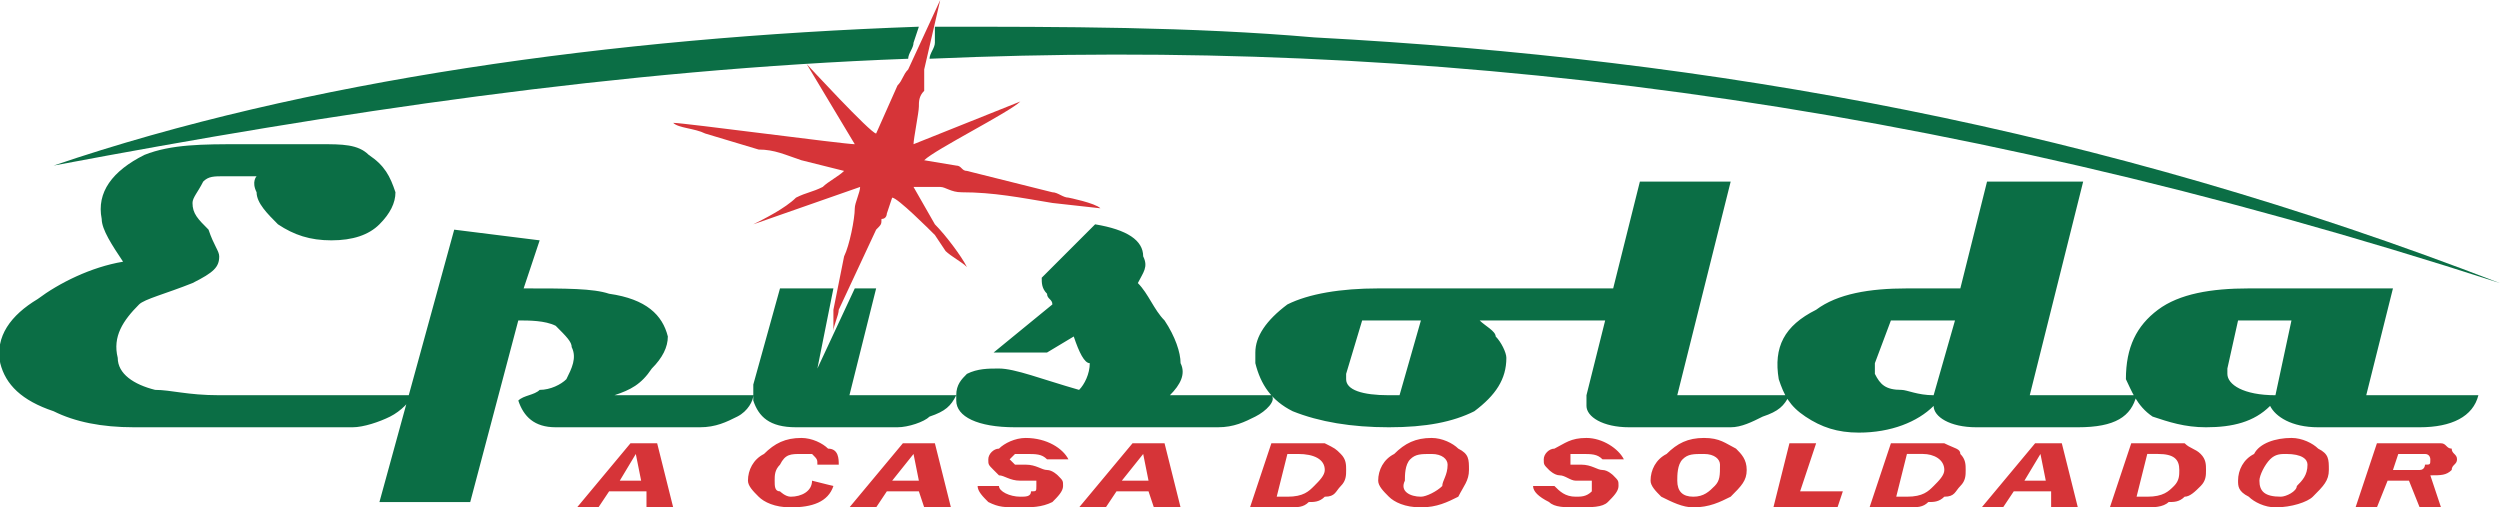 <?xml version="1.0" encoding="UTF-8"?>
<!DOCTYPE svg PUBLIC "-//W3C//DTD SVG 1.1//EN" "http://www.w3.org/Graphics/SVG/1.1/DTD/svg11.dtd">
<!-- Creator: CorelDRAW X8 -->
<svg xmlns="http://www.w3.org/2000/svg" xml:space="preserve" width="61.428mm" height="12.467mm" version="1.1" style="shape-rendering:geometricPrecision; text-rendering:geometricPrecision; image-rendering:optimizeQuality; fill-rule:evenodd; clip-rule:evenodd"
viewBox="0 0 468 95"
 xmlns:xlink="http://www.w3.org/1999/xlink">
 <defs>
  <style type="text/css">
   <![CDATA[
    .fil1 {fill:#D63438}
    .fil2 {fill:#D63438;fill-rule:nonzero}
    .fil0 {fill:#0B6E45;fill-rule:nonzero}
   ]]>
  </style>
 </defs>
 <g id="Camada_x0020_1">
  <g id="_2815037519440">
   <path class="fil0" d="M10 31c47,-16 105,-24 162,-26l-1 3c0,1 -1,2 -1,3 -54,2 -107,10 -160,20zm165 -26c24,0 48,0 71,2 75,4 147,17 222,46 -108,-35 -202,-46 -294,-42 0,-1 1,-2 1,-3l0 -3z"/>
   <path class="fil0" d="M74 36c0,2 -1,4 -3,6 -2,2 -5,3 -9,3 -4,0 -7,-1 -10,-3 -2,-2 -4,-4 -4,-6 -1,-2 0,-3 0,-3l-6 0c-2,0 -3,0 -4,1 -1,2 -2,3 -2,4 0,2 1,3 3,5 1,3 2,4 2,5 0,2 -1,3 -5,5 -5,2 -9,3 -10,4 -3,3 -5,6 -4,10 0,3 3,5 7,6 3,0 6,1 12,1l36 0c0,1 -2,3 -4,4 -2,1 -5,2 -7,2l-41 0c-6,0 -11,-1 -15,-3 -6,-2 -9,-5 -10,-9 -1,-5 2,-9 7,-12 4,-3 10,-6 16,-7 -2,-3 -4,-6 -4,-8 -1,-5 2,-9 8,-12 5,-2 11,-2 18,-2l15 0c4,0 7,0 9,2 3,2 4,4 5,7zm67 38c0,1 -1,3 -3,4 -2,1 -4,2 -7,2l-27 0c-4,0 -6,-2 -7,-5 1,-1 3,-1 4,-2 2,0 4,-1 5,-2 1,-2 2,-4 1,-6 0,-1 -1,-2 -3,-4 -2,-1 -5,-1 -7,-1l-9 34 -17 0 14 -51 16 2 -3 9c8,0 13,0 16,1 7,1 10,4 11,8 0,2 -1,4 -3,6 -2,3 -4,4 -7,5l26 0zm38 0c-1,2 -2,3 -5,4 -1,1 -4,2 -6,2l-19 0c-5,0 -7,-2 -8,-5 0,-1 0,-2 0,-3l5 -18 10 0 -3 15 7 -15 4 0 -5 20 20 0zm59 0c1,1 -1,3 -3,4 -2,1 -4,2 -7,2l-38 0c-7,0 -11,-2 -11,-5 0,-1 0,-1 0,-1 0,-2 1,-3 2,-4 2,-1 4,-1 6,-1 3,0 8,2 15,4 1,-1 2,-3 2,-5 -1,0 -2,-2 -3,-5l-5 3 -10 0 11 -9c0,-1 -1,-1 -1,-2 -1,-1 -1,-2 -1,-3l10 -10c6,1 9,3 9,6 1,2 0,3 -1,5 2,2 3,5 5,7 2,3 3,6 3,8 1,2 0,4 -2,6l19 0zm81 -20c-1,4 -4,6 -11,6l-31 0c1,1 3,2 3,3 1,1 2,3 2,4 0,4 -2,7 -6,10 -4,2 -9,3 -16,3 -7,0 -13,-1 -18,-3 -4,-2 -6,-5 -7,-9 0,0 0,-1 0,-2 0,-3 2,-6 6,-9 4,-2 10,-3 17,-3l61 0zm-53 6l-11 0 -3 10c0,0 0,1 0,1 0,2 3,3 8,3 1,0 2,0 2,0l4 -14zm69 14c-1,2 -2,3 -5,4 -2,1 -4,2 -6,2l-19 0c-5,0 -8,-2 -8,-4 0,-1 0,-2 0,-2l10 -40 17 0 -10 40 21 0zm65 0c-1,4 -4,6 -11,6l-19 0c-5,0 -8,-2 -8,-4 -3,3 -8,5 -14,5 -4,0 -7,-1 -10,-3 -3,-2 -4,-4 -5,-7 -1,-6 1,-10 7,-13 4,-3 10,-4 17,-4l10 0 5 -20 18 0 -10 40 20 0zm-34 -14l-12 0 -3 8c0,1 0,2 0,2 1,2 2,3 5,3 1,0 3,1 6,1l4 -14zm98 14c-1,4 -5,6 -11,6l-19 0c-5,0 -8,-2 -9,-4 -3,3 -7,4 -12,4 -4,0 -7,-1 -10,-2 -3,-2 -4,-5 -5,-7 0,-6 2,-10 6,-13 4,-3 10,-4 17,-4l27 0 -5 20 21 0zm-35 -14l-10 0 -2 9c0,0 0,1 0,1 0,2 3,4 9,4l3 -14z"/>
   <path class="fil1" d="M173 30c2,-2 16,-9 18,-11l-20 8c0,-1 1,-6 1,-7 0,-1 0,-2 1,-3 0,-2 0,-3 0,-4l3 -13 -6 13c-1,1 -1,2 -2,3l-4 9c-1,0 -13,-13 -13,-13l9 15c-2,0 -32,-4 -34,-4 1,1 4,1 6,2l10 3c3,0 5,1 8,2l8 2c-1,1 -3,2 -4,3 -2,1 -3,1 -5,2 -2,2 -6,4 -8,5l20 -7c0,1 -1,3 -1,4 0,2 -1,7 -2,9l-2 10c0,1 0,2 0,4 0,-1 1,-3 1,-4l7 -15c1,-1 1,-1 1,-2 1,0 1,-1 1,-1l1 -3c1,0 7,6 8,7l2 3c1,1 3,2 4,3 -1,-2 -4,-6 -6,-8l-4 -7c2,0 3,0 5,0 1,0 2,1 4,1 6,0 11,1 17,2l9 1c-1,-1 -6,-2 -6,-2 -1,0 -2,-1 -3,-1l-16 -4c-1,0 -1,-1 -2,-1l-6 -1z"/>
   <path class="fil2" d="M126 95l-5 0 0 -3 -7 0 -2 3 -4 0 10 -12 5 0 3 12zm-10 -5l4 0 -1 -5 -3 5zm41 -3l-4 0c0,0 0,0 0,0 0,-1 0,-1 -1,-2 0,0 -1,0 -2,0 -2,0 -3,0 -4,2 -1,1 -1,2 -1,3 0,1 0,2 1,2 0,0 1,1 2,1 2,0 4,-1 4,-3l4 1c-1,3 -4,4 -8,4 -3,0 -5,-1 -6,-2 -1,-1 -2,-2 -2,-3 0,-2 1,-4 3,-5 2,-2 4,-3 7,-3 2,0 4,1 5,2 2,0 2,2 2,3zm21 8l-5 0 -1 -3 -6 0 -2 3 -5 0 10 -12 6 0 3 12zm-11 -5l5 0 -1 -5 -4 5zm33 -4l-4 0c-1,-1 -2,-1 -4,-1 -1,0 -1,0 -2,0 0,0 -1,1 -1,1 0,0 1,1 1,1 0,0 1,0 2,0 2,0 3,1 4,1 1,0 2,1 2,1 1,1 1,1 1,2 0,1 -1,2 -2,3 -2,1 -4,1 -6,1 -3,0 -4,0 -6,-1 -1,-1 -2,-2 -2,-3l4 0c0,1 2,2 4,2 1,0 2,0 2,-1 1,0 1,0 1,-1 0,0 0,0 0,-1 -1,0 -2,0 -3,0 -2,0 -3,-1 -4,-1 0,0 -1,-1 -1,-1 -1,-1 -1,-1 -1,-2 0,-1 1,-2 2,-2 1,-1 3,-2 5,-2 4,0 7,2 8,4zm21 9l-5 0 -1 -3 -6 0 -2 3 -5 0 10 -12 6 0 3 12zm-11 -5l5 0 -1 -5 -4 5zm24 5l4 -12 6 0c2,0 3,0 4,0 2,1 2,1 3,2 1,1 1,2 1,3 0,1 0,2 -1,3 -1,1 -1,2 -3,2 -1,1 -2,1 -3,1 -1,1 -2,1 -4,1l-7 0zm5 -2l2 0c3,0 4,-1 5,-2 1,-1 2,-2 2,-3 0,-2 -2,-3 -5,-3l-2 0 -2 8zm27 2c-3,0 -5,-1 -6,-2 -1,-1 -2,-2 -2,-3 0,-2 1,-4 3,-5 2,-2 4,-3 7,-3 2,0 4,1 5,2 2,1 2,2 2,4 0,2 -1,3 -2,5 -2,1 -4,2 -7,2zm0 -2c1,0 3,-1 4,-2 0,-1 1,-2 1,-4 0,-1 -1,-2 -3,-2 -2,0 -3,0 -4,1 -1,1 -1,3 -1,4 -1,2 1,3 3,3zm38 -7l-4 0c-1,-1 -2,-1 -4,-1 0,0 -1,0 -2,0 0,0 0,1 0,1 0,0 0,1 0,1 1,0 1,0 2,0 2,0 3,1 4,1 1,0 2,1 2,1 1,1 1,1 1,2 0,1 -1,2 -2,3 -1,1 -3,1 -6,1 -2,0 -4,0 -5,-1 -2,-1 -3,-2 -3,-3l4 0c1,1 2,2 4,2 1,0 2,0 3,-1 0,0 0,0 0,-1 0,0 0,0 0,-1 -1,0 -1,0 -3,0 -1,0 -2,-1 -3,-1 -1,0 -2,-1 -2,-1 -1,-1 -1,-1 -1,-2 0,-1 1,-2 2,-2 2,-1 3,-2 6,-2 3,0 6,2 7,4zm13 9c-2,0 -4,-1 -6,-2 -1,-1 -2,-2 -2,-3 0,-2 1,-4 3,-5 2,-2 4,-3 7,-3 3,0 4,1 6,2 1,1 2,2 2,4 0,2 -1,3 -3,5 -2,1 -4,2 -7,2zm0 -2c2,0 3,-1 4,-2 1,-1 1,-2 1,-4 0,-1 -1,-2 -3,-2 -2,0 -3,0 -4,1 -1,1 -1,3 -1,4 0,2 1,3 3,3zm23 -10l-3 9 8 0 -1 3 -12 0 3 -12 5 0zm10 12l4 -12 6 0c2,0 3,0 4,0 2,1 3,1 3,2 1,1 1,2 1,3 0,1 0,2 -1,3 -1,1 -1,2 -3,2 -1,1 -2,1 -3,1 -1,1 -2,1 -4,1l-7 0zm5 -2l2 0c3,0 4,-1 5,-2 1,-1 2,-2 2,-3 0,-2 -2,-3 -4,-3l-3 0 -2 8zm34 2l-5 0 0 -3 -7 0 -2 3 -4 0 10 -12 5 0 3 12zm-10 -5l4 0 -1 -5 -3 5zm16 5l4 -12 5 0c2,0 4,0 5,0 1,1 2,1 3,2 1,1 1,2 1,3 0,1 0,2 -1,3 -1,1 -2,2 -3,2 -1,1 -2,1 -3,1 -1,1 -3,1 -4,1l-7 0zm5 -2l2 0c3,0 4,-1 5,-2 1,-1 1,-2 1,-3 0,-2 -1,-3 -4,-3l-2 0 -2 8zm26 2c-2,0 -4,-1 -5,-2 -2,-1 -2,-2 -2,-3 0,-2 1,-4 3,-5 1,-2 4,-3 7,-3 2,0 4,1 5,2 2,1 2,2 2,4 0,2 -1,3 -3,5 -1,1 -4,2 -7,2zm1 -2c1,0 3,-1 3,-2 1,-1 2,-2 2,-4 0,-1 -1,-2 -4,-2 -1,0 -2,0 -3,1 -1,1 -2,3 -2,4 0,2 1,3 4,3zm20 -3l-2 5 -4 0 4 -12 7 0c2,0 4,0 5,0 1,0 1,1 2,1 0,1 1,1 1,2 0,1 -1,1 -1,2 -1,1 -2,1 -4,1l2 6 -4 0 -2 -5 -4 0zm2 -5l-1 3 3 0c1,0 2,0 2,0 1,0 1,-1 1,-1 1,0 1,0 1,-1 0,0 0,-1 -1,-1 0,0 -1,0 -2,0l-3 0z"/>
  </g>
 </g>
</svg>
